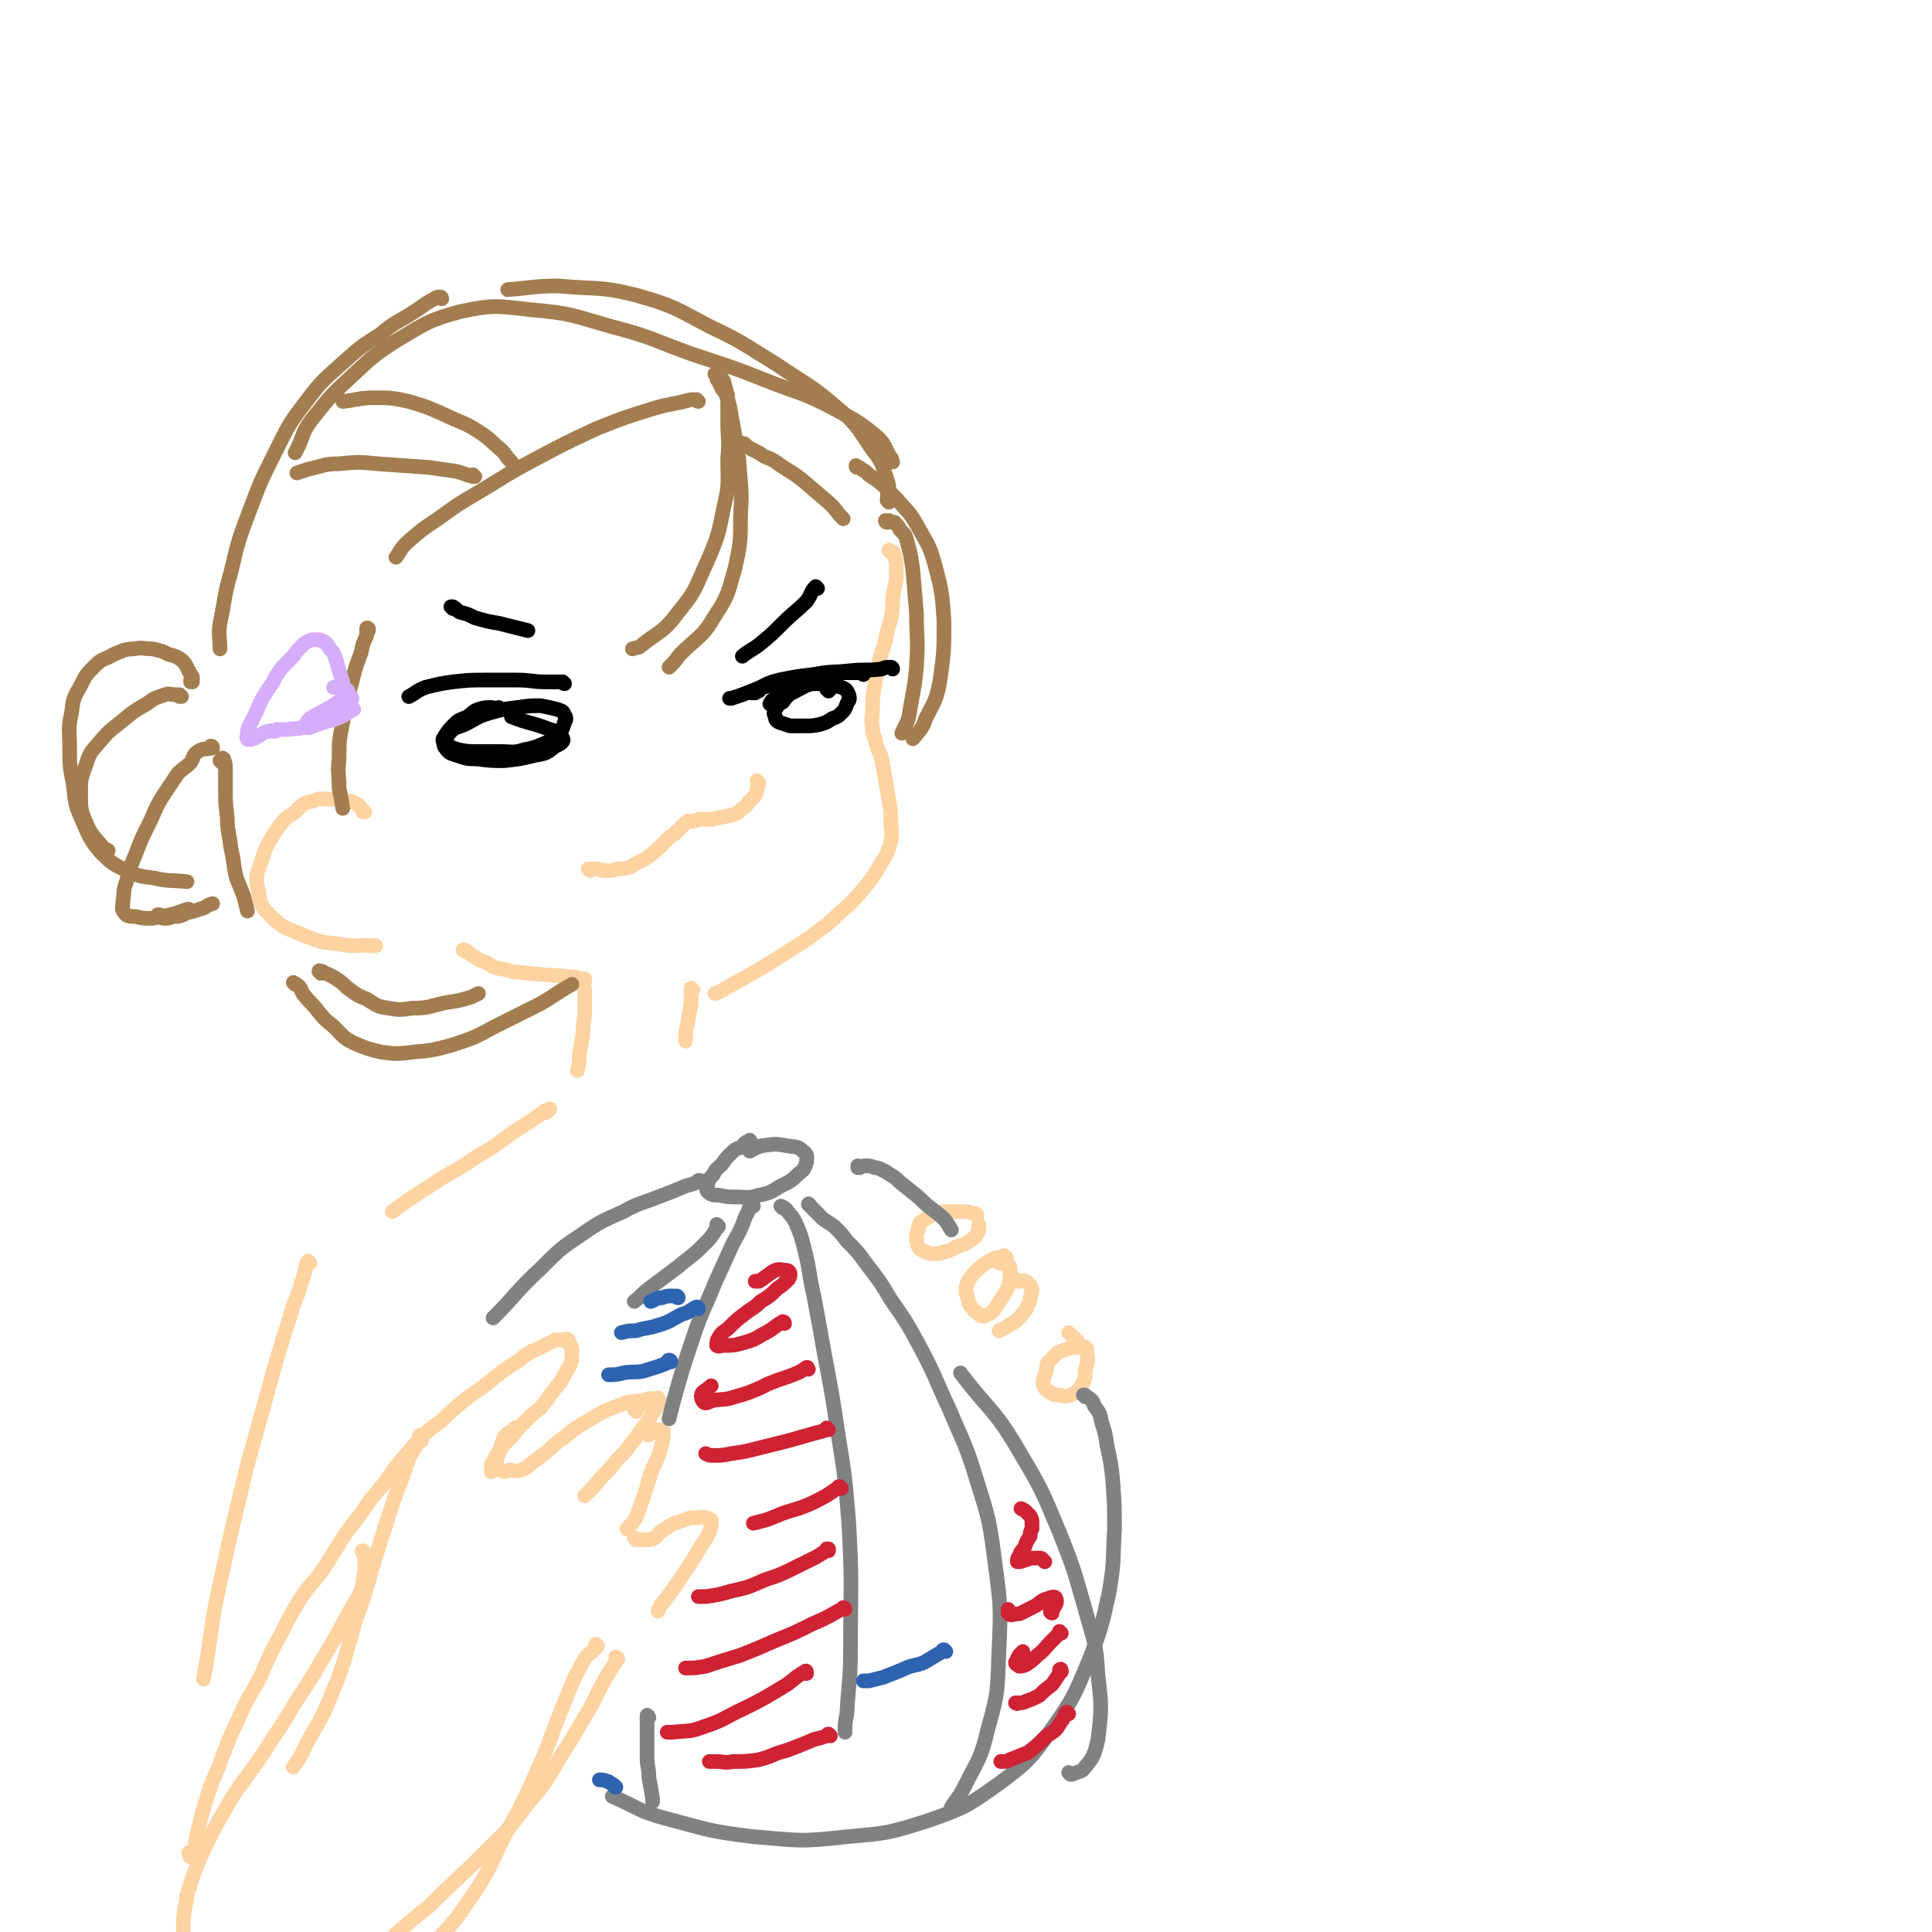 <svg viewBox='0 0 1054 1054' version='1.1' xmlns='http://www.w3.org/2000/svg' xmlns:xlink='http://www.w3.org/1999/xlink'><g fill='none' stroke='#FED3A2' stroke-width='8' stroke-linecap='round' stroke-linejoin='round'><path d='M486,301c0,0 -1,0 -1,-1 0,0 1,1 1,1 1,0 1,0 1,0 1,1 1,1 1,3 1,2 1,2 1,5 0,4 0,4 0,7 -1,5 -1,5 -2,10 0,6 0,6 -1,12 -2,6 -2,6 -3,12 -2,6 -2,6 -4,13 -1,6 -1,6 -2,12 -1,6 -1,6 -1,11 0,6 -1,6 0,11 0,4 1,4 2,9 1,4 2,4 3,8 1,6 1,6 2,11 1,6 1,6 2,12 1,6 1,6 1,11 0,6 1,6 0,11 -2,7 -2,7 -6,13 -4,7 -4,7 -9,13 -6,7 -6,7 -13,13 -8,8 -8,7 -17,14 -11,7 -11,7 -22,14 -12,7 -12,7 -23,13 -3,2 -3,2 -6,3 '/><path d='M254,519c-1,0 -2,-1 -1,-1 0,0 1,1 2,1 2,2 2,2 4,3 3,2 3,2 6,3 5,3 5,3 11,4 6,2 6,1 12,2 13,1 13,1 26,2 '/><path d='M378,540c0,0 -1,0 -1,-1 0,0 0,1 0,1 0,4 0,4 0,8 -1,5 -1,5 -2,11 -1,4 -1,4 -1,9 '/><path d='M319,535c0,0 -1,-1 -1,-1 0,0 1,0 1,0 0,1 -1,2 -1,3 1,2 1,2 1,4 0,5 0,5 0,10 0,6 -1,6 -1,13 -1,6 -1,6 -2,12 0,4 0,4 -1,8 '/><path d='M199,443c0,0 -1,-1 -1,-1 0,0 0,1 0,1 0,-1 0,-1 -1,-2 -1,-1 -1,-2 -2,-2 -3,-2 -3,-2 -6,-2 -4,-1 -5,-1 -9,-1 -4,0 -5,-1 -9,1 -6,1 -6,2 -10,6 -6,4 -6,4 -11,11 -4,7 -5,7 -7,15 -3,8 -4,9 -2,17 1,8 2,9 7,14 7,7 8,6 17,10 10,4 10,4 20,5 10,2 10,0 20,1 '/><path d='M322,475c0,-1 -1,-1 -1,-1 0,0 0,0 0,0 1,0 1,0 2,0 2,0 2,0 3,0 3,1 3,1 5,1 3,0 3,0 6,-1 3,0 3,0 7,-1 3,-2 3,-2 7,-4 4,-2 4,-3 7,-5 3,-3 3,-3 6,-6 2,-2 2,-2 4,-3 2,-2 2,-2 3,-3 1,-1 1,-1 2,-2 1,-1 1,-1 2,-2 1,0 1,0 3,0 1,0 1,0 3,-1 2,0 2,0 5,0 3,0 3,0 6,-1 2,0 2,0 5,-1 2,0 2,0 4,-1 2,-1 2,-1 4,-3 2,-1 2,-1 3,-3 2,-2 2,-2 4,-4 1,-2 1,-2 1,-4 1,-2 1,-2 1,-3 0,0 -1,0 -1,-1 '/></g>
<g fill='none' stroke='#000000' stroke-width='8' stroke-linecap='round' stroke-linejoin='round'><path d='M471,368c0,0 -1,-1 -1,-1 0,0 1,0 0,0 -3,0 -3,0 -7,0 -6,0 -6,0 -12,0 -7,1 -7,1 -13,2 -7,1 -7,1 -13,3 -5,1 -4,2 -9,3 -2,1 -2,1 -4,2 -1,0 -1,1 -2,1 0,0 0,0 0,0 0,0 0,0 0,0 1,0 1,0 2,0 1,-1 1,-1 2,-1 '/><path d='M487,365c0,0 0,-1 -1,-1 -3,0 -3,0 -5,1 -9,1 -9,0 -18,1 -9,1 -9,0 -19,2 -9,1 -9,1 -19,3 -8,2 -7,3 -15,6 -5,2 -5,2 -11,4 0,0 0,0 -1,0 '/><path d='M452,377c0,-1 -1,-1 -1,-1 0,-1 1,0 2,0 0,0 0,-1 0,-2 -1,-1 -2,-1 -3,-1 -4,0 -4,0 -7,0 -4,1 -5,2 -9,4 -4,2 -4,2 -7,6 -2,1 -2,1 -4,4 -1,2 -1,2 0,4 0,1 0,2 2,3 3,1 3,1 6,2 4,0 4,0 8,0 4,0 5,0 9,-1 3,-1 3,-1 6,-3 3,-1 3,-1 5,-3 2,-2 2,-2 3,-5 1,-2 2,-2 1,-5 -1,-2 -1,-3 -4,-4 -5,-2 -6,-2 -12,-2 -6,0 -6,0 -11,1 -5,1 -5,1 -9,3 -3,1 -2,2 -4,4 -2,1 -2,1 -3,3 '/><path d='M446,321c0,0 -1,-1 -1,-1 -3,3 -2,4 -5,8 -6,6 -7,6 -13,12 -6,6 -6,6 -12,11 -5,4 -5,3 -10,7 '/><path d='M308,373c-1,0 -1,-1 -1,-1 -5,0 -5,0 -9,0 -8,0 -8,-1 -16,-1 -9,0 -9,0 -18,0 -8,0 -8,0 -17,1 -7,1 -7,1 -15,3 -5,2 -5,3 -9,5 '/><path d='M273,387c0,0 0,0 -1,-1 0,0 0,1 0,1 -2,0 -2,-1 -4,-1 -3,0 -4,0 -7,1 -3,1 -3,2 -6,4 -4,2 -4,1 -7,4 -3,3 -3,3 -5,6 -1,2 -2,2 -1,4 0,1 0,1 2,2 3,1 3,1 6,2 5,1 5,1 11,1 6,0 6,0 12,0 6,0 7,1 13,-1 5,-1 5,-1 10,-3 5,-2 5,-2 9,-6 2,-2 2,-3 3,-6 1,-2 1,-2 0,-4 -1,-2 -1,-2 -4,-3 -4,-1 -4,-1 -9,-2 -6,0 -6,0 -13,1 -8,1 -8,1 -15,3 -7,2 -7,3 -13,6 -4,2 -5,1 -8,4 -2,2 -2,3 -3,6 -1,1 -1,2 0,3 2,3 3,3 6,4 6,2 6,2 11,2 8,1 8,1 15,1 9,-1 9,-1 17,-3 6,-1 6,-1 11,-5 3,-1 5,-3 4,-4 -1,-3 -3,-4 -7,-5 -10,-4 -11,-3 -21,-7 '/><path d='M247,332c0,0 -1,-1 -1,-1 0,0 0,0 1,0 2,1 2,2 4,3 4,1 4,1 8,3 7,2 7,2 13,3 8,2 8,2 16,4 '/></g>
<g fill='none' stroke='#A37D4F' stroke-width='8' stroke-linecap='round' stroke-linejoin='round'><path d='M161,537c0,0 -1,-1 -1,-1 0,0 2,1 3,2 2,2 1,3 3,5 3,4 4,4 7,8 4,5 4,5 9,9 5,5 5,6 11,9 7,3 7,3 15,5 8,1 9,1 17,0 11,-1 11,-1 22,-4 12,-4 12,-4 23,-10 12,-6 12,-6 24,-12 9,-5 9,-6 18,-11 '/><path d='M175,531c0,-1 -1,-1 -1,-1 0,-1 1,0 2,0 1,1 2,1 4,2 2,1 2,1 5,3 3,2 3,3 6,5 4,3 4,3 9,5 5,3 5,4 12,5 6,1 6,1 13,0 9,0 9,-1 18,-3 7,-1 7,-1 14,-3 2,-1 2,-1 4,-2 '/><path d='M485,274c0,0 -1,-1 -1,-1 0,-6 2,-6 0,-11 -3,-10 -3,-10 -9,-18 -8,-12 -8,-13 -20,-23 -14,-12 -15,-11 -31,-22 -18,-11 -18,-12 -37,-21 -19,-10 -19,-11 -40,-17 -20,-5 -21,-3 -42,-5 -14,0 -14,1 -28,2 '/><path d='M487,252c0,0 -1,0 -1,-1 0,0 1,-1 0,-1 -4,-7 -3,-8 -9,-13 -10,-8 -11,-8 -22,-14 -17,-9 -18,-8 -36,-15 -20,-8 -21,-8 -42,-15 -22,-8 -21,-9 -44,-15 -21,-6 -21,-7 -43,-9 -19,-2 -20,-3 -39,1 -18,5 -18,6 -35,16 -14,9 -14,10 -26,21 -11,10 -11,11 -20,22 -6,8 -4,9 -9,18 '/><path d='M241,163c0,0 0,-1 -1,-1 -1,0 -2,0 -3,1 -6,3 -6,4 -11,7 -9,6 -10,5 -18,12 -11,7 -11,7 -20,15 -11,10 -12,10 -21,22 -10,13 -10,14 -17,28 -8,16 -8,16 -14,32 -6,16 -6,16 -10,33 -4,14 -3,14 -6,28 -1,7 0,7 0,14 '/><path d='M105,372c0,0 -1,0 -1,-1 0,0 0,1 0,1 1,-1 1,-1 1,-2 0,-1 0,-1 -1,-2 -1,-2 -1,-2 -2,-4 -1,-2 -1,-2 -3,-4 -3,-2 -3,-2 -7,-3 -4,-2 -4,-2 -9,-3 -5,0 -5,-1 -10,0 -5,0 -6,1 -11,3 -5,3 -6,2 -10,6 -5,5 -5,5 -8,11 -4,7 -4,7 -5,15 -2,9 -1,9 -1,19 0,10 0,10 2,20 1,10 1,11 5,20 4,9 4,10 10,17 6,6 6,6 14,10 7,3 7,3 15,4 9,2 9,1 18,2 '/><path d='M99,380c-1,0 -1,-1 -1,-1 0,0 0,1 0,1 -1,-1 -1,-1 -2,-1 -3,0 -4,-1 -6,0 -6,2 -6,2 -10,5 -7,4 -7,4 -13,9 -6,5 -7,5 -12,11 -5,6 -6,6 -8,13 -3,8 -3,8 -3,16 0,8 0,9 3,16 3,7 4,7 9,13 1,1 1,1 3,2 '/><path d='M116,408c0,0 -1,-1 -1,-1 0,0 1,0 1,1 -4,1 -5,0 -8,2 -3,2 -2,3 -4,6 -3,3 -4,3 -7,6 -4,6 -4,6 -8,12 -5,8 -4,8 -8,16 -4,8 -4,8 -7,16 -3,7 -3,7 -5,15 -2,5 -1,5 -2,11 0,3 -1,4 1,6 1,2 3,2 6,2 4,1 4,1 9,1 5,-1 5,-1 10,-2 5,-1 5,-2 10,-3 '/><path d='M87,500c0,0 0,-1 -1,-1 0,0 1,0 1,0 0,1 0,1 0,1 1,1 2,1 3,1 2,0 2,0 4,-1 4,0 4,0 8,-2 4,-1 4,-1 7,-2 4,-1 3,-2 7,-3 '/><path d='M121,416c0,0 -1,-1 -1,-1 0,0 0,0 1,0 0,0 0,-1 0,-1 0,-1 1,0 1,0 1,3 1,3 1,6 0,5 0,5 0,10 0,8 0,8 1,16 0,8 1,8 2,17 2,8 1,8 3,16 2,5 2,5 4,10 1,4 1,4 2,8 '/><path d='M391,205c0,0 0,-1 -1,-1 0,0 1,1 1,1 0,2 0,2 1,3 0,1 1,1 1,2 1,3 2,3 3,5 2,6 2,6 3,12 2,11 2,11 4,23 1,16 2,16 1,31 0,15 0,15 -3,29 -4,13 -3,14 -11,26 -7,12 -9,11 -19,21 -3,4 -3,4 -6,7 '/><path d='M394,207c0,0 -1,-1 -1,-1 0,0 1,0 1,1 1,1 1,1 1,2 1,3 1,4 2,7 0,7 0,7 0,14 0,10 1,10 0,20 0,13 1,14 -2,26 -3,15 -3,16 -9,30 -7,15 -6,16 -16,28 -8,11 -10,10 -20,18 -2,2 -3,1 -5,2 '/><path d='M381,219c-1,0 -1,-1 -1,-1 -1,0 -2,0 -3,0 -11,3 -11,2 -21,5 -16,5 -16,5 -31,11 -17,8 -17,8 -34,17 -15,8 -14,8 -29,17 -12,7 -12,7 -23,15 -9,6 -9,6 -17,13 -4,4 -3,4 -6,8 '/><path d='M279,252c0,0 0,0 -1,-1 -2,-2 -2,-3 -4,-5 -6,-5 -6,-6 -12,-10 -9,-6 -10,-5 -20,-10 -9,-4 -9,-4 -19,-7 -9,-2 -10,-2 -19,-2 -8,0 -8,1 -17,2 '/><path d='M259,260c0,0 -1,0 -1,-1 0,0 1,1 0,1 -4,-1 -5,-2 -10,-3 -7,-1 -7,-1 -14,-2 -14,-1 -14,-1 -28,-2 -10,-1 -11,-1 -21,0 -8,0 -8,1 -17,3 -3,1 -3,1 -6,2 '/><path d='M201,344c0,-1 -1,-1 -1,-1 0,-1 1,0 1,0 0,0 0,0 -1,0 0,0 0,0 0,0 0,0 0,1 0,1 0,2 0,2 0,3 -2,4 -2,4 -3,9 -3,8 -3,8 -5,16 -3,11 -3,11 -5,22 -2,10 -2,10 -2,20 -1,8 0,8 0,16 1,5 1,5 2,11 '/></g>
<g fill='none' stroke='#D5ADFB' stroke-width='8' stroke-linecap='round' stroke-linejoin='round'><path d='M192,381c0,0 0,-1 -1,-1 0,0 1,1 1,1 0,0 0,0 0,0 -1,0 -1,0 -1,0 -1,-1 -1,-1 -2,-2 0,-1 0,-1 -1,-2 -1,-3 -1,-3 -1,-5 -1,-3 -1,-3 -2,-6 -1,-4 -1,-4 -2,-7 -1,-3 -1,-3 -3,-5 -1,-2 -1,-2 -2,-3 -1,-1 -1,-1 -2,-1 -1,-1 -1,-1 -2,-1 -2,0 -2,0 -4,0 -2,1 -3,1 -5,3 -3,3 -3,3 -5,6 -3,3 -3,3 -6,6 -3,4 -3,4 -5,8 -2,3 -2,3 -4,6 -3,5 -3,5 -5,10 -2,4 -2,4 -4,8 -1,2 -1,2 -1,5 0,1 -1,1 0,2 0,1 1,0 1,0 1,1 1,0 1,0 0,0 0,0 0,0 0,0 0,1 0,0 2,0 2,0 3,-1 1,0 1,-1 2,-1 2,-1 2,-2 5,-2 1,-1 1,0 3,0 1,-1 1,-1 1,-1 2,0 2,0 4,0 1,0 1,0 2,0 4,-1 4,0 8,-1 6,-1 6,-1 11,-3 5,-1 5,-1 10,-3 2,-1 2,-1 5,-3 0,0 1,0 1,-1 0,0 1,0 1,0 -1,0 -2,-1 -3,0 -3,1 -3,1 -6,3 -4,2 -3,2 -7,4 -3,1 -3,1 -6,2 -2,1 -2,1 -3,1 -1,0 -1,0 -1,0 0,-1 -1,-2 0,-2 1,-2 1,-2 2,-3 3,-2 4,-2 7,-4 4,-2 4,-2 7,-4 3,-2 2,-2 5,-4 0,-1 1,-1 1,-1 1,-1 1,-1 1,-1 0,-1 0,-1 -1,-2 -1,-1 -1,-1 -2,-1 -3,-1 -3,0 -5,0 '/></g>
<g fill='none' stroke='#A37D4F' stroke-width='8' stroke-linecap='round' stroke-linejoin='round'><path d='M403,242c0,0 -1,-1 -1,-1 1,0 2,1 4,1 2,2 2,2 4,3 4,2 4,2 7,4 5,2 5,2 9,5 6,4 7,4 13,9 7,6 7,6 14,12 4,4 3,4 7,8 '/><path d='M468,255c-1,0 -1,0 -1,-1 0,0 0,1 1,1 1,0 1,0 2,1 2,1 2,1 4,3 3,2 3,2 7,5 4,4 4,4 8,8 6,7 7,7 11,14 6,11 7,11 10,22 4,15 4,16 5,31 0,16 0,16 -2,31 -2,12 -3,12 -8,22 -2,6 -3,6 -7,11 '/><path d='M484,285c-1,0 -1,-1 -1,-1 0,0 0,0 0,0 1,1 2,0 2,0 2,1 2,1 3,1 2,2 2,2 3,4 3,3 3,3 4,7 2,7 2,8 3,15 1,12 1,12 2,24 0,14 1,14 0,28 -1,13 -2,14 -4,27 -1,5 -2,5 -4,10 '/></g>
<g fill='none' stroke='#FED3A2' stroke-width='8' stroke-linecap='round' stroke-linejoin='round'><path d='M298,607c0,-1 -1,-1 -1,-1 0,0 0,0 0,0 1,0 3,-1 3,-1 -1,1 -2,1 -4,2 -7,5 -7,5 -15,10 -10,7 -10,8 -21,14 -11,8 -12,7 -24,15 -11,7 -11,7 -22,15 '/><path d='M169,689c0,0 -1,-1 -1,-1 -2,4 -1,5 -3,10 -3,11 -4,10 -7,21 -7,22 -7,22 -13,44 -5,18 -5,18 -10,36 -9,37 -9,37 -17,74 -4,21 -3,22 -7,43 '/><path d='M104,1012c-1,-1 -1,-1 -1,-1 0,-1 0,0 0,0 1,1 0,2 1,2 1,0 1,-1 2,-2 1,-4 0,-4 1,-8 3,-13 3,-13 7,-26 3,-9 4,-9 7,-18 4,-10 4,-11 9,-21 5,-12 6,-12 12,-23 5,-12 5,-12 11,-23 5,-10 5,-10 11,-20 6,-9 7,-8 13,-17 6,-9 6,-10 12,-19 7,-9 7,-9 14,-19 7,-8 7,-8 13,-17 6,-7 6,-7 12,-14 6,-6 6,-6 13,-11 5,-5 5,-5 11,-10 5,-4 5,-4 11,-8 5,-4 5,-4 10,-8 4,-3 4,-3 9,-6 3,-2 3,-3 7,-5 2,-2 3,-1 6,-3 2,-1 2,-1 4,-2 2,-1 2,-1 4,-2 1,0 1,0 3,0 2,0 2,-1 4,0 1,1 0,1 1,3 1,1 1,1 1,3 0,2 0,2 0,5 -1,3 -1,3 -3,6 -2,4 -2,4 -4,7 -3,3 -2,3 -5,6 -2,4 -3,4 -5,7 -4,3 -4,3 -8,7 -4,4 -4,4 -8,9 -4,4 -4,4 -7,8 -2,3 -2,4 -4,7 0,2 0,2 0,4 '/><path d='M282,780c0,0 -1,-1 -1,-1 0,0 0,0 0,1 -1,0 -1,0 -2,1 -2,1 -2,1 -4,3 -1,3 -1,3 -2,6 -1,3 -1,3 -2,6 0,2 -1,2 0,4 0,1 1,2 2,2 3,1 3,1 5,0 3,0 3,1 6,0 3,-1 3,-1 5,-3 4,-3 4,-3 8,-6 5,-4 5,-5 11,-9 6,-5 6,-5 13,-9 8,-5 8,-5 16,-8 7,-3 7,-2 14,-3 1,-1 1,0 3,-1 '/><path d='M347,770c0,0 -1,-1 -1,-1 0,0 0,0 0,0 1,0 1,-1 2,-1 1,-1 1,-1 2,-2 1,-1 1,-1 3,-2 1,0 1,0 3,-1 1,0 1,0 2,0 1,0 1,-1 1,0 1,1 1,2 0,4 -3,4 -3,4 -6,9 -5,6 -4,6 -9,12 -5,7 -6,6 -11,13 -5,5 -5,5 -9,10 -3,3 -3,3 -5,5 '/><path d='M354,783c0,0 -1,-1 -1,-1 1,0 1,0 2,0 0,0 0,-1 1,-1 0,0 0,0 0,0 1,0 1,-1 2,-1 1,0 1,0 2,0 1,0 1,0 2,1 0,1 0,1 0,3 -1,4 -1,4 -2,8 -2,6 -3,6 -5,12 -2,6 -2,7 -4,13 -2,5 -2,6 -4,11 -2,3 -2,3 -5,6 '/><path d='M347,840c0,0 0,0 -1,-1 0,0 1,1 1,1 1,0 1,0 2,0 2,0 2,0 4,0 2,0 2,0 4,-1 2,-1 1,-1 3,-3 3,-2 3,-2 6,-4 2,-1 2,-1 5,-2 3,-1 3,-1 6,-2 2,0 2,0 4,0 2,0 2,-1 4,0 1,0 1,0 2,1 1,0 1,0 1,1 0,3 0,3 -1,6 -2,4 -2,4 -5,8 -4,7 -4,7 -8,13 -6,9 -6,9 -12,17 -2,2 -2,2 -3,5 '/><path d='M337,905c0,0 -1,-1 -1,-1 0,0 1,0 1,1 -4,6 -4,6 -8,13 -5,9 -4,9 -9,17 -7,12 -7,12 -14,23 -8,14 -8,14 -18,26 -11,15 -12,15 -25,28 -14,14 -15,14 -29,28 -10,8 -10,8 -19,16 '/><path d='M326,898c0,0 -1,-1 -1,-1 0,0 0,0 1,1 0,0 0,0 -1,1 -1,1 -1,1 -2,2 -2,2 -3,2 -4,4 -3,5 -3,6 -6,11 -4,10 -4,10 -8,20 -6,15 -5,15 -12,30 -8,18 -8,18 -18,36 -9,18 -8,19 -20,36 -8,12 -9,12 -20,24 -2,2 -2,2 -4,4 '/><path d='M230,786c0,-1 -1,-1 -1,-1 0,0 0,0 0,0 0,0 0,-1 0,-1 0,0 0,0 0,-1 0,0 0,0 0,0 0,2 0,2 -1,4 -2,4 -3,4 -5,9 -3,9 -3,9 -7,19 -5,15 -5,15 -10,31 -6,19 -5,19 -12,38 -6,20 -5,21 -13,40 -7,18 -9,17 -17,34 -2,3 -2,3 -4,6 '/><path d='M199,847c-1,0 -1,0 -1,-1 -1,0 0,1 0,1 0,1 0,1 1,2 0,1 0,1 0,2 0,3 0,3 0,6 -1,6 -1,6 -2,11 -4,8 -5,8 -9,16 -6,11 -6,11 -12,21 -7,12 -7,12 -15,24 -8,14 -9,14 -17,27 -10,15 -11,14 -20,29 -8,14 -8,14 -15,29 -4,10 -4,10 -7,20 -1,8 -2,9 -2,17 0,11 1,11 2,22 0,2 1,1 2,2 '/><path d='M533,663c0,0 -1,-1 -1,-1 0,0 1,1 1,1 -3,-1 -4,-2 -7,-2 -4,0 -4,0 -8,0 -4,0 -4,0 -7,1 -3,1 -3,1 -6,3 -1,1 -2,1 -3,2 -1,2 -1,2 -1,4 -1,2 -1,2 -1,5 0,2 0,2 1,4 1,2 2,2 4,3 2,1 2,1 4,1 3,0 3,0 6,-1 4,-1 4,-1 7,-3 4,-1 4,-1 7,-3 2,-2 3,-1 4,-4 1,-1 1,-2 1,-4 0,0 0,0 0,-1 '/><path d='M549,686c-1,0 -1,-1 -1,-1 -1,0 0,0 0,0 -2,1 -2,1 -4,1 -3,1 -3,1 -6,3 -3,2 -3,2 -6,5 -2,2 -2,2 -4,5 -1,3 -1,3 -1,6 1,3 1,4 2,7 2,2 2,3 4,4 2,2 2,2 4,2 2,-1 3,-1 5,-3 2,-3 2,-3 4,-6 2,-3 2,-3 4,-7 1,-3 1,-4 1,-7 0,-2 1,-3 -1,-5 -1,-1 -2,0 -5,-1 '/><path d='M555,699c-1,0 -2,-1 -1,-1 0,0 1,0 2,1 2,0 2,-1 3,0 1,0 1,0 2,1 1,1 1,1 2,3 0,2 0,2 -1,5 0,3 -1,3 -2,6 -3,4 -3,4 -6,7 -3,2 -3,1 -5,3 -2,1 -2,1 -4,2 '/><path d='M584,728c0,0 -1,-1 -1,-1 0,0 0,0 1,1 1,1 1,1 2,2 1,1 1,1 2,2 1,2 1,2 3,3 0,1 0,1 1,1 1,0 1,0 1,0 0,0 0,0 0,0 -1,0 -1,0 -1,-1 -3,0 -3,0 -6,0 -4,1 -4,1 -7,2 -1,1 -1,0 -2,1 -2,2 -2,2 -4,4 -2,2 -2,2 -2,5 -1,4 -2,4 -2,8 1,2 1,3 3,4 3,2 3,2 6,2 3,1 4,1 6,0 3,-1 4,-2 6,-5 2,-4 2,-4 2,-8 1,-5 2,-5 1,-9 0,-3 -1,-2 -2,-4 '/></g>
<g fill='none' stroke='#808282' stroke-width='8' stroke-linecap='round' stroke-linejoin='round'><path d='M413,626c0,0 0,-1 -1,-1 -1,0 -1,0 -2,1 -1,0 -1,0 -3,0 0,0 0,0 -1,0 0,-1 0,-1 0,-2 1,-1 1,-1 2,-1 1,-1 1,-1 1,-1 0,0 0,1 0,1 0,1 0,1 -1,1 -2,1 -2,1 -4,2 -3,1 -3,1 -5,3 -3,3 -3,3 -5,6 -3,3 -3,2 -5,6 -2,2 -2,2 -3,5 0,2 -1,3 0,4 2,2 3,2 6,2 5,1 5,1 10,1 6,0 6,1 12,-1 6,-1 7,-2 12,-5 6,-3 6,-3 10,-7 3,-2 3,-3 4,-6 0,-3 1,-4 -2,-6 -3,-3 -4,-2 -9,-3 -6,-1 -6,-1 -13,0 -4,1 -3,1 -7,3 '/><path d='M469,637c0,0 -1,-1 -1,-1 0,0 0,1 0,1 2,0 2,-1 4,-1 3,0 3,0 5,1 3,0 3,1 6,2 4,3 4,2 8,6 5,4 5,4 10,8 6,6 7,6 13,11 3,3 3,4 5,7 '/><path d='M382,645c0,0 -1,-1 -1,-1 0,0 1,0 1,0 -4,2 -4,2 -8,3 -7,3 -7,3 -15,6 -10,4 -10,3 -19,8 -11,5 -12,5 -22,12 -12,8 -12,8 -23,19 -14,13 -13,14 -26,27 '/><path d='M592,762c0,-1 -1,-1 -1,-1 1,0 1,0 2,1 3,2 3,2 4,5 3,4 3,4 4,9 2,6 2,6 3,13 2,9 2,9 3,18 1,14 1,14 1,27 -1,18 0,18 -3,35 -4,18 -4,19 -11,37 -8,19 -8,20 -20,37 -12,17 -13,18 -29,30 -17,12 -18,13 -38,20 -22,7 -22,7 -45,9 -26,3 -26,2 -51,0 -25,-3 -25,-4 -48,-10 -15,-4 -15,-6 -29,-12 '/><path d='M427,659c0,0 -1,-1 -1,-1 0,0 0,0 0,0 0,0 0,0 0,0 0,0 0,0 0,0 2,1 2,1 3,2 3,4 3,3 5,7 3,7 3,7 5,15 3,12 2,12 5,25 3,16 3,16 6,33 4,21 4,21 7,41 4,25 4,25 6,49 2,35 1,35 1,69 0,18 -1,18 -2,36 -1,5 -1,5 -1,10 '/><path d='M442,658c0,0 -1,-2 -1,-1 0,0 1,1 2,2 1,1 1,1 2,2 2,2 2,2 4,4 3,2 3,2 6,4 4,4 4,4 7,8 6,6 6,6 11,13 7,9 7,9 13,19 9,13 9,13 16,26 9,17 8,17 16,34 8,19 9,19 15,39 7,22 7,23 10,46 3,23 3,23 2,46 -1,22 0,22 -6,43 -4,17 -5,16 -13,32 -3,6 -4,6 -7,11 '/><path d='M584,968c0,0 -1,-1 -1,-1 0,0 1,1 2,1 4,-2 5,-1 7,-4 5,-6 5,-7 7,-15 2,-17 2,-18 0,-35 -1,-18 -2,-18 -7,-36 -6,-21 -6,-22 -14,-42 -10,-24 -10,-24 -23,-46 -13,-22 -16,-21 -31,-41 '/><path d='M411,658c-1,0 -1,-2 -1,-1 -2,2 -1,3 -3,6 -3,8 -3,8 -7,15 -5,11 -5,11 -10,22 -6,15 -7,15 -12,30 -6,18 -6,18 -11,36 -1,4 -1,4 -2,8 '/><path d='M354,937c0,0 -1,-2 -1,-1 0,0 0,1 0,2 0,5 0,5 0,10 0,5 0,5 0,11 0,5 1,5 1,11 1,5 1,5 2,11 0,1 0,1 0,2 '/><path d='M392,669c0,0 -1,-1 -1,-1 0,1 1,2 0,2 -3,5 -3,5 -7,9 -7,7 -7,6 -14,12 -8,6 -8,6 -16,12 -4,3 -4,4 -8,7 '/></g>
<g fill='none' stroke='#CF2233' stroke-width='8' stroke-linecap='round' stroke-linejoin='round'><path d='M583,935c0,0 -1,-1 -1,-1 -2,2 -1,3 -3,5 -3,5 -3,5 -8,8 -5,5 -5,5 -10,9 -5,2 -5,2 -10,4 -2,1 -2,1 -5,1 0,0 0,0 0,0 '/><path d='M579,912c0,-1 0,-2 -1,-1 0,0 1,1 0,2 -2,3 -2,3 -4,6 -4,3 -4,3 -7,6 -4,2 -4,2 -7,3 -2,1 -2,1 -5,1 0,1 0,0 -1,0 '/><path d='M579,891c0,0 -1,0 -1,-1 0,0 0,1 0,1 -2,2 -2,2 -5,5 -3,3 -3,4 -7,7 -3,3 -3,3 -6,5 -2,1 -3,1 -4,1 -1,-1 -2,-1 -2,-2 1,-2 1,-2 2,-4 1,-1 1,-1 2,-2 '/><path d='M574,880c0,0 -1,0 -1,-1 0,-1 1,-1 2,-2 1,-2 2,-3 1,-5 0,-1 -2,-1 -4,0 -4,1 -4,2 -7,4 -4,2 -4,2 -8,4 -2,1 -3,0 -5,1 -1,0 -1,0 -2,-1 0,-1 0,-1 0,-2 '/><path d='M570,852c-1,-1 -1,-1 -1,-1 -1,-1 -1,-1 -2,-1 -2,0 -2,0 -4,0 -2,0 -2,1 -4,1 -2,1 -2,1 -3,1 -1,0 -1,0 -1,0 0,-1 0,-2 1,-3 1,-3 1,-2 3,-5 1,-3 1,-3 3,-6 0,-2 0,-2 1,-4 0,-2 0,-2 0,-3 0,-2 0,-2 -1,-4 -1,-1 -1,-1 -2,-2 -1,-1 -1,-1 -3,-2 '/><path d='M453,947c-1,0 -1,-1 -1,-1 -1,0 0,1 -1,1 -3,1 -3,1 -7,2 -7,3 -7,3 -15,6 -8,2 -7,3 -15,5 -7,1 -7,1 -14,1 -5,1 -5,0 -9,0 -2,0 -2,0 -4,0 '/><path d='M440,913c0,-1 0,-2 -1,-1 -7,4 -6,5 -13,9 -10,6 -10,6 -20,11 -11,5 -10,6 -22,10 -8,3 -8,2 -17,3 -2,0 -2,0 -3,0 '/><path d='M461,878c0,0 0,-1 -1,-1 -1,1 -1,1 -3,2 -7,4 -7,4 -14,7 -10,5 -10,5 -20,9 -9,4 -9,4 -19,8 -10,3 -10,3 -19,6 -6,1 -6,1 -11,1 '/><path d='M452,846c0,0 0,-1 -1,-1 0,0 1,0 1,0 -7,5 -8,5 -16,9 -10,5 -10,5 -19,8 -9,4 -9,4 -18,6 -7,2 -7,2 -14,3 -2,0 -2,0 -4,0 '/><path d='M459,812c-1,0 -1,-1 -1,-1 -1,0 0,0 0,0 -7,5 -7,5 -15,9 -9,4 -9,3 -17,6 -7,3 -7,3 -15,5 '/><path d='M452,780c0,0 -1,-1 -1,-1 0,0 1,1 0,1 -3,1 -3,1 -7,2 -7,2 -7,2 -14,4 -8,2 -8,2 -16,4 -8,2 -8,2 -15,3 -5,1 -5,1 -10,1 -2,0 -2,0 -4,-1 0,0 0,0 0,0 '/><path d='M441,747c0,0 -1,-1 -1,-1 0,0 1,0 0,0 -4,3 -5,3 -10,5 -6,2 -6,2 -11,4 -2,1 -2,1 -4,2 -7,3 -7,3 -14,5 -6,2 -6,1 -12,2 -3,1 -4,2 -5,1 -1,-1 -2,-3 -1,-5 2,-2 3,-2 5,-4 '/><path d='M428,722c0,0 0,-1 -1,-1 -5,3 -5,4 -11,7 -5,3 -5,3 -12,5 -4,1 -4,1 -9,1 -2,0 -3,1 -4,0 0,-1 0,-3 1,-4 2,-4 3,-3 6,-6 4,-4 4,-4 8,-7 5,-4 5,-3 9,-7 5,-3 5,-3 9,-7 3,-2 3,-2 6,-5 1,-1 1,-2 1,-3 0,-1 -1,-2 -2,-2 -3,0 -3,-1 -6,0 -4,2 -4,3 -9,6 -1,0 -1,0 -2,0 '/></g>
<g fill='none' stroke='#2D63AF' stroke-width='8' stroke-linecap='round' stroke-linejoin='round'><path d='M366,743c0,0 0,-1 -1,-1 -1,0 0,1 -2,2 -5,2 -6,2 -12,4 -5,1 -6,0 -11,1 -4,1 -4,1 -8,1 '/><path d='M381,714c0,0 0,-1 -1,-1 -4,2 -4,3 -8,4 -6,3 -6,4 -13,6 -6,2 -6,1 -12,3 -4,0 -4,0 -8,1 '/><path d='M370,708c0,0 0,-1 -1,-1 0,0 1,1 1,1 -1,0 -1,-1 -3,-1 -3,0 -3,0 -6,1 -3,0 -3,1 -6,2 '/><path d='M336,975c-1,0 -1,-1 -1,-1 0,0 0,0 0,0 -1,-1 -2,-1 -3,-2 -3,-1 -3,-1 -5,-1 '/><path d='M516,901c0,0 -1,-1 -1,-1 -1,0 -1,1 -1,1 -5,3 -5,3 -10,6 -5,2 -6,1 -12,4 -5,2 -5,2 -10,4 -4,1 -4,1 -8,2 -2,0 -2,0 -3,0 '/></g>
</svg>